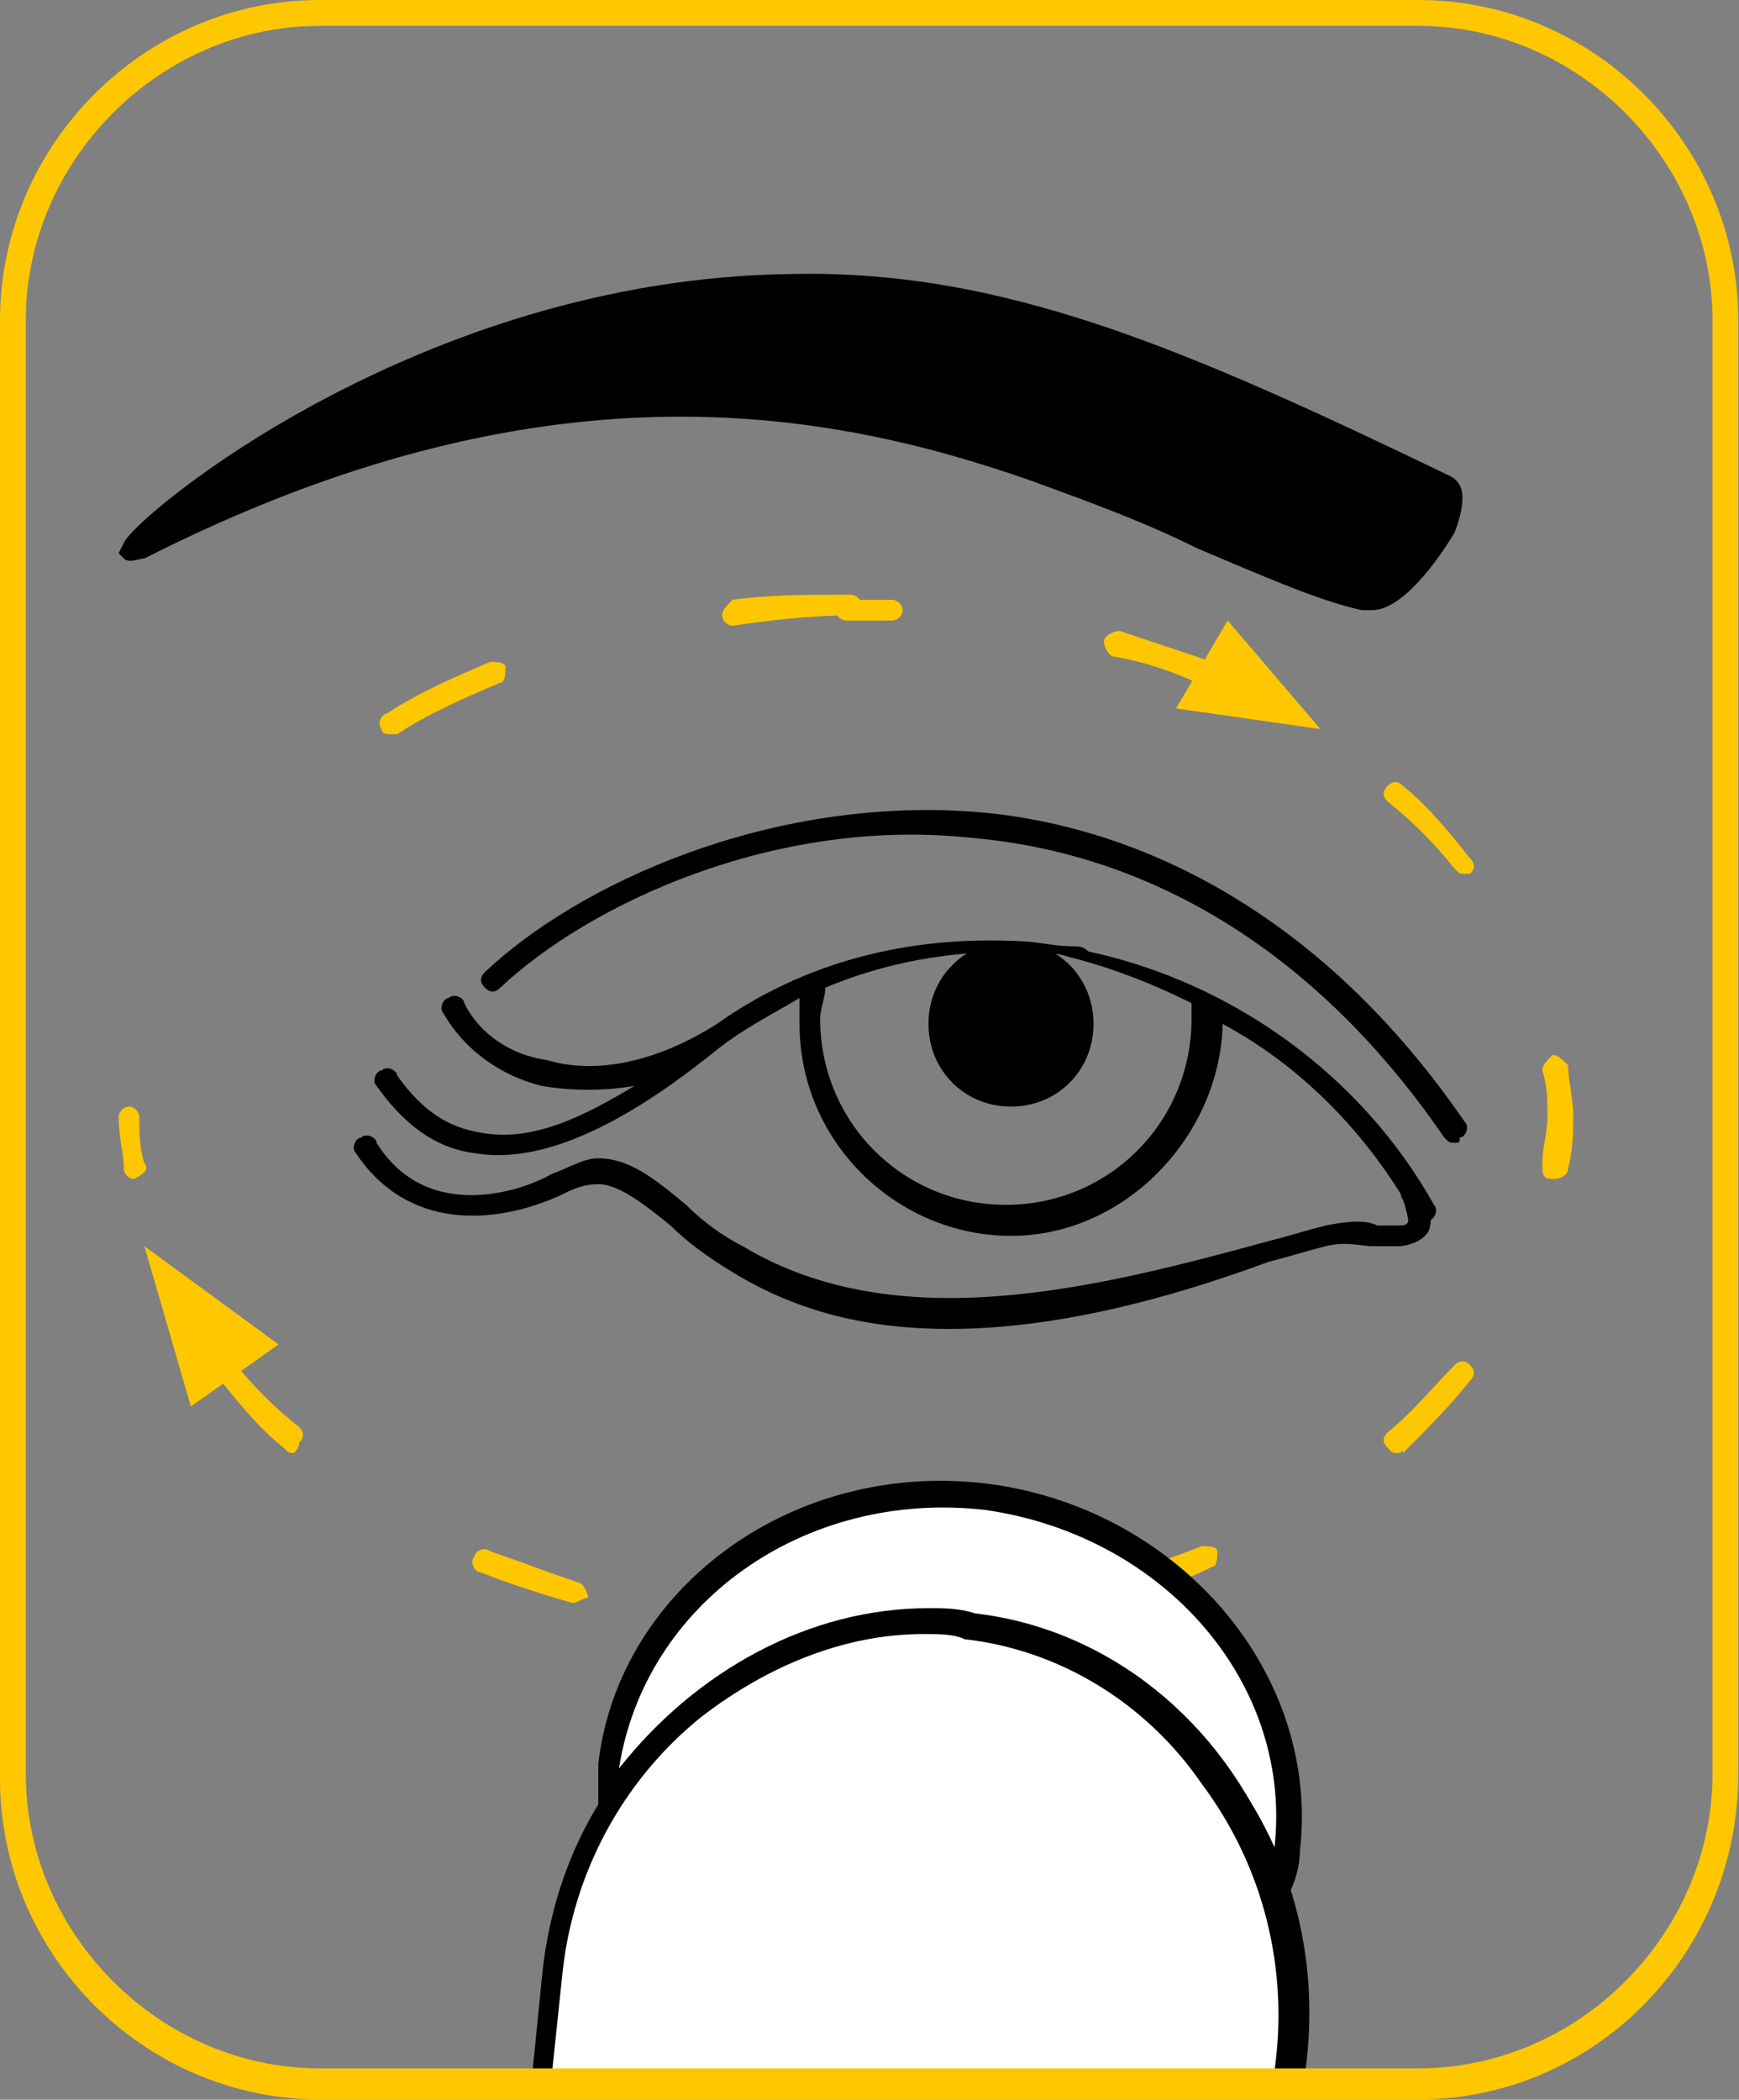 <svg width="285" height="344" viewBox="0 0 285 344" fill="none" xmlns="http://www.w3.org/2000/svg">
<rect x="0" y="0" width="285" height="344" fill="#808080" stroke="none"/>
<path d="M182.597 262.627C181.751 262.627 180.906 261.779 180.906 260.932C180.906 260.085 180.906 258.391 182.597 258.391C187.669 256.696 192.741 255.002 196.967 253.308C197.813 253.308 199.504 253.308 199.504 254.155C199.504 255.002 199.504 256.696 198.658 256.696C193.586 259.238 188.514 260.932 182.597 262.627C183.442 262.627 183.442 262.627 182.597 262.627ZM229.091 238.058C228.246 238.058 228.246 238.058 227.4 237.211C226.555 236.364 226.555 235.517 227.4 234.669C231.627 231.281 235.008 227.045 238.39 223.656C239.235 222.809 240.081 222.809 240.926 223.656C241.771 224.503 241.771 225.35 240.926 226.197C237.544 230.433 234.163 233.822 229.936 238.058C229.936 237.211 229.936 238.058 229.091 238.058Z" fill="#FFC700"/>
<path d="M155.545 217.727C142.865 217.727 131.03 215.186 120.04 208.408C115.814 205.867 112.432 203.325 109.896 200.783C105.669 197.395 101.443 194.006 98.061 194.006C95.525 194.006 93.835 194.853 92.144 195.7C81.154 200.783 66.783 201.631 58.33 188.923C57.484 188.076 58.33 186.381 59.175 186.381C60.02 185.534 61.711 186.381 61.711 187.228C70.165 200.783 86.226 194.853 90.453 192.312C92.989 191.464 95.525 189.77 98.061 189.77C103.133 189.77 107.36 193.159 112.432 197.395C114.968 199.936 118.35 202.478 121.731 204.172C147.092 219.422 180.061 210.95 207.957 203.325C211.339 202.478 213.875 201.631 217.256 200.783C221.483 199.936 224.019 199.936 225.71 200.783C226.555 200.783 228.246 200.783 229.091 200.783C229.936 200.783 230.782 200.783 230.782 199.936C230.782 199.936 230.782 199.089 229.936 196.547C229.091 195.7 229.936 194.006 230.782 194.006C231.627 193.159 233.318 194.006 233.318 194.853C234.163 196.547 235.009 199.089 234.163 201.631C233.318 203.325 230.782 204.172 229.091 204.172C227.4 204.172 226.555 204.172 224.864 204.172C223.174 204.172 220.638 203.325 217.256 204.172C213.875 205.019 211.339 205.867 207.957 206.714C191.896 212.644 173.298 217.727 155.545 217.727Z" fill="black"/>
<path d="M235.854 78.787C191.05 57.607 163.154 45.747 129.34 46.594C62.557 47.441 13.526 94.884 23.671 89.8C87.917 56.76 135.257 64.385 170.762 77.093C190.205 83.87 210.494 94.884 224.865 98.272C229.091 99.967 240.926 81.329 235.854 78.787Z" fill="black"/>
<path d="M224.864 99.966C224.019 99.966 224.019 99.966 223.174 99.966C215.565 98.272 206.266 94.036 196.122 89.8C187.669 85.564 178.37 82.175 169.071 78.786C135.257 66.926 88.762 58.454 23.67 91.494C22.825 91.494 21.134 92.341 20.289 91.494L19.443 90.647L20.289 88.953C21.979 84.717 68.474 45.746 129.339 44.899C163.999 44.052 193.586 56.759 237.545 77.939C239.235 78.786 240.926 80.481 238.39 87.258C235.854 91.494 229.936 99.966 224.864 99.966ZM111.587 64.384C135.257 64.384 154.7 69.467 170.762 75.398C180.061 78.786 189.359 82.175 197.813 86.411C207.957 90.647 216.411 94.883 224.019 96.577C224.864 96.577 228.246 94.036 231.627 88.953C234.163 84.717 235.008 81.328 235.008 81.328C191.895 60.148 163.153 47.44 129.339 48.288C83.69 49.135 45.649 71.162 31.278 83.022C61.711 68.62 88.762 64.384 111.587 64.384Z" fill="black"/>
<path d="M165.69 202.478C147.092 202.478 131.03 187.228 131.03 167.743C131.03 166.049 131.03 164.354 131.03 163.507C126.804 166.049 121.732 168.59 117.505 171.979C109.051 178.756 92.144 191.464 77.773 188.923C71.01 188.076 65.938 183.84 61.712 177.909C60.866 177.062 61.712 175.368 62.557 175.368C63.402 174.521 65.093 175.368 65.093 176.215C69.32 182.145 73.546 184.687 78.619 185.534C87.072 187.228 95.526 182.992 103.979 177.909C98.907 178.756 93.835 178.756 88.763 177.909C82 176.215 76.082 171.979 72.701 166.049C71.856 165.201 72.701 163.507 73.546 163.507C74.392 162.66 76.082 163.507 76.082 164.354C78.618 169.437 83.691 172.826 89.608 173.673C98.062 176.215 108.206 173.673 117.505 167.743C131.876 157.577 148.783 153.341 166.535 154.188C169.917 154.188 172.453 155.035 175.834 155.035C176.68 155.035 177.525 155.035 178.37 155.882C202.04 160.965 223.174 176.215 235.009 197.395C235.854 198.242 235.009 199.936 234.164 199.936C233.318 200.783 231.628 199.936 231.628 199.089C224.019 185.534 213.03 174.521 200.35 167.743V168.59C199.504 186.381 184.288 202.478 165.69 202.478ZM135.257 161.813C135.257 163.507 134.412 165.201 134.412 166.896C134.412 183.84 147.938 197.395 164.845 197.395C181.752 197.395 195.277 183.84 195.277 166.896C195.277 166.049 195.277 165.201 195.277 164.354C188.515 160.965 181.752 158.424 174.989 156.73C172.453 155.882 169.071 155.882 166.535 155.882C155.546 155.882 145.401 157.577 135.257 161.813Z" fill="black"/>
<path d="M165.689 154.188C173.297 154.188 179.215 160.118 179.215 167.743C179.215 175.367 173.297 181.298 165.689 181.298C158.081 181.298 152.164 175.367 152.164 167.743C152.164 160.118 158.081 154.188 165.689 154.188Z" fill="black"/>
<path d="M238.39 187.227C237.545 187.227 237.545 187.227 236.699 186.38C216.411 156.728 189.36 139.784 158.927 137.243C126.803 133.854 96.371 148.256 82 161.811C81.154 162.659 80.309 162.659 79.464 161.811C78.618 160.964 78.618 160.117 79.464 159.27C94.68 144.868 125.958 130.465 159.772 133.007C181.751 134.701 213.875 145.715 240.081 183.838C240.926 184.686 240.081 186.38 239.235 186.38C239.235 187.227 239.235 187.227 238.39 187.227Z" fill="black"/>
<path d="M240.081 143.173C239.235 143.173 239.235 143.173 238.39 142.326C235.008 138.09 231.627 134.702 227.4 131.313C226.555 130.466 226.555 129.618 227.4 128.771C228.246 127.924 229.091 127.924 229.936 128.771C234.163 132.16 237.544 136.396 240.926 140.632C241.771 141.479 241.771 142.326 240.926 143.173H240.081ZM197.813 112.675C197.813 112.675 196.967 112.675 197.813 112.675C192.741 110.133 187.669 108.439 182.597 107.591C181.751 107.591 180.906 105.897 180.906 105.05C180.906 104.203 182.596 103.355 183.442 103.355C188.514 105.05 193.586 106.744 198.658 108.439C199.504 108.439 200.349 110.133 199.504 110.98C199.504 111.827 198.658 112.675 197.813 112.675Z" fill="#FFC700"/>
<path d="M93.835 262.627C87.917 260.932 82.845 259.238 78.618 257.544C77.773 257.544 76.927 255.849 77.773 255.002C77.773 254.155 79.463 253.308 80.309 254.155C85.381 255.849 89.608 257.544 94.68 259.238C95.525 259.238 96.371 260.932 96.371 261.78C95.525 261.78 94.68 262.627 93.835 262.627ZM48.185 238.058C47.34 238.058 47.34 238.058 46.495 237.211C42.268 233.822 38.886 229.586 35.505 225.35C34.66 224.503 34.66 223.656 35.505 222.809C36.35 221.962 37.196 221.962 38.041 222.809C41.422 227.045 44.804 230.433 49.031 233.822C49.876 234.669 49.876 235.517 49.031 236.364C49.031 237.211 48.185 238.058 48.185 238.058Z" fill="#FFC700"/>
<path d="M138.638 268.557C136.102 268.557 133.566 268.557 131.03 268.557C130.185 268.557 129.339 267.71 129.339 266.863C129.339 266.016 130.185 265.169 131.03 265.169C136.102 265.169 141.174 265.169 146.246 265.169C147.092 265.169 147.937 266.016 147.937 266.863C147.937 267.71 147.092 268.557 146.246 268.557C143.71 268.557 141.174 268.557 138.638 268.557ZM254.452 193.157C252.761 193.157 252.761 192.31 252.761 190.616C252.761 188.074 253.606 185.533 253.606 182.991C253.606 180.45 253.606 177.908 252.761 175.366C252.761 174.519 253.606 173.672 254.452 172.825C255.297 172.825 256.142 173.672 256.988 174.519C256.988 177.061 257.833 179.602 257.833 182.991C257.833 185.533 257.833 188.074 256.988 191.463C256.988 192.31 256.142 193.157 254.452 193.157ZM21.979 193.157C21.134 193.157 20.289 192.31 20.289 191.463C20.289 188.921 19.443 186.38 19.443 182.991C19.443 182.144 20.289 181.297 21.134 181.297C21.979 181.297 22.825 182.144 22.825 182.991C22.825 185.533 22.825 188.074 23.67 190.616C24.515 191.463 23.67 192.31 21.979 193.157C22.825 193.157 22.825 193.157 21.979 193.157ZM146.246 101.661C143.71 101.661 141.174 101.661 138.638 101.661C137.793 101.661 136.948 100.814 136.948 99.966C136.948 99.119 137.793 98.272 138.638 98.272C141.174 98.272 143.71 98.272 146.246 98.272C147.092 98.272 147.937 99.119 147.937 99.966C147.937 100.814 147.092 101.661 146.246 101.661Z" fill="#FFC700"/>
<path d="M64.247 120.301C63.402 120.301 62.556 120.301 62.556 119.454C61.711 118.607 62.556 116.913 63.402 116.913C68.474 113.524 74.391 110.982 80.309 108.441C81.154 108.441 82.845 108.441 82.845 109.288C82.845 110.135 82.845 111.829 81.999 111.829C76.082 114.371 70.164 116.913 65.092 120.301H64.247ZM120.04 102.51C119.195 102.51 118.35 101.663 118.35 100.816C118.35 99.969 119.195 99.122 120.04 98.274C125.958 97.427 132.721 97.427 139.483 97.427C140.329 97.427 141.174 98.274 141.174 99.122C141.174 99.969 140.329 100.816 139.483 100.816C132.721 100.816 125.958 101.663 120.04 102.51Z" fill="#FFC700"/>
<path d="M161.463 245.684C191.896 249.92 213.875 275.336 210.493 303.293C210.493 305.835 209.648 307.529 208.803 310.071C202.04 287.196 182.597 269.405 158.927 266.017C134.411 262.628 111.587 275.336 99.752 295.668C99.752 293.127 99.752 290.585 99.752 288.891C103.133 260.934 131.03 241.448 161.463 245.684Z" fill="white"/>
<path d="M209.648 312.613C208.803 312.613 207.957 311.766 207.957 310.919C201.195 288.045 181.751 271.101 159.772 268.56C136.948 266.018 114.969 277.031 102.288 297.364C101.443 298.211 100.598 298.211 99.752 298.211C98.907 298.211 98.061 297.364 98.061 296.517C98.061 293.975 98.061 291.434 98.061 288.892C101.443 260.088 130.185 238.908 162.308 243.144C193.586 247.38 216.411 274.49 213.03 303.294C213.03 305.836 212.184 308.377 211.339 310.072C210.493 311.766 210.493 312.613 209.648 312.613ZM152.164 263.476C154.7 263.476 157.236 263.476 159.772 264.324C181.751 266.865 200.349 282.115 208.803 303.294C212.184 276.184 191.05 251.616 161.463 247.38C131.876 243.991 105.67 262.629 101.443 289.739C114.123 273.643 132.721 263.476 152.164 263.476Z" fill="black"/>
<path d="M201.194 101.663L192.741 116.065L216.411 119.454L201.194 101.663Z" fill="#FFC700"/>
<path d="M31.278 230.434L45.649 220.268L23.67 204.171L31.278 230.434Z" fill="#FFC700"/>
<path d="M211.339 341.416V338.874C217.256 303.292 191.896 270.252 158.927 266.016C125.113 261.78 92.989 287.195 89.608 323.625L87.917 341.416H211.339Z" fill="white"/>
<path d="M90.453 339.723L92.144 323.626C93.835 306.683 102.288 291.433 114.968 281.267C125.958 272.795 138.638 267.712 151.319 267.712C153.855 267.712 156.391 267.712 158.081 268.559C173.298 270.253 187.669 278.725 196.968 292.28C207.112 305.835 211.339 322.779 208.803 339.723V340.57H213.875V339.723C216.411 321.932 212.184 304.141 201.195 289.739C191.05 276.184 175.834 266.865 159.772 265.17C142.865 263.476 126.803 267.712 113.278 278.725C98.907 289.739 90.453 305.835 88.763 324.474L87.072 341.417H90.453V339.723Z" fill="black"/>
<path d="M232.472 343.96H52.412C23.67 343.96 0 320.238 0 291.434V52.526C0 23.721 23.67 0 52.412 0H232.472C261.214 0 284.884 23.721 284.884 52.526V290.586C284.884 320.238 261.214 343.96 232.472 343.96ZM52.412 4.236C26.206 4.236 4.227 26.263 4.227 52.526V290.586C4.227 316.849 26.206 338.876 52.412 338.876H232.472C258.678 338.876 280.658 316.849 280.658 290.586V52.526C280.658 26.263 258.678 4.236 232.472 4.236H52.412Z" fill="#FFC700"/>
</svg>
